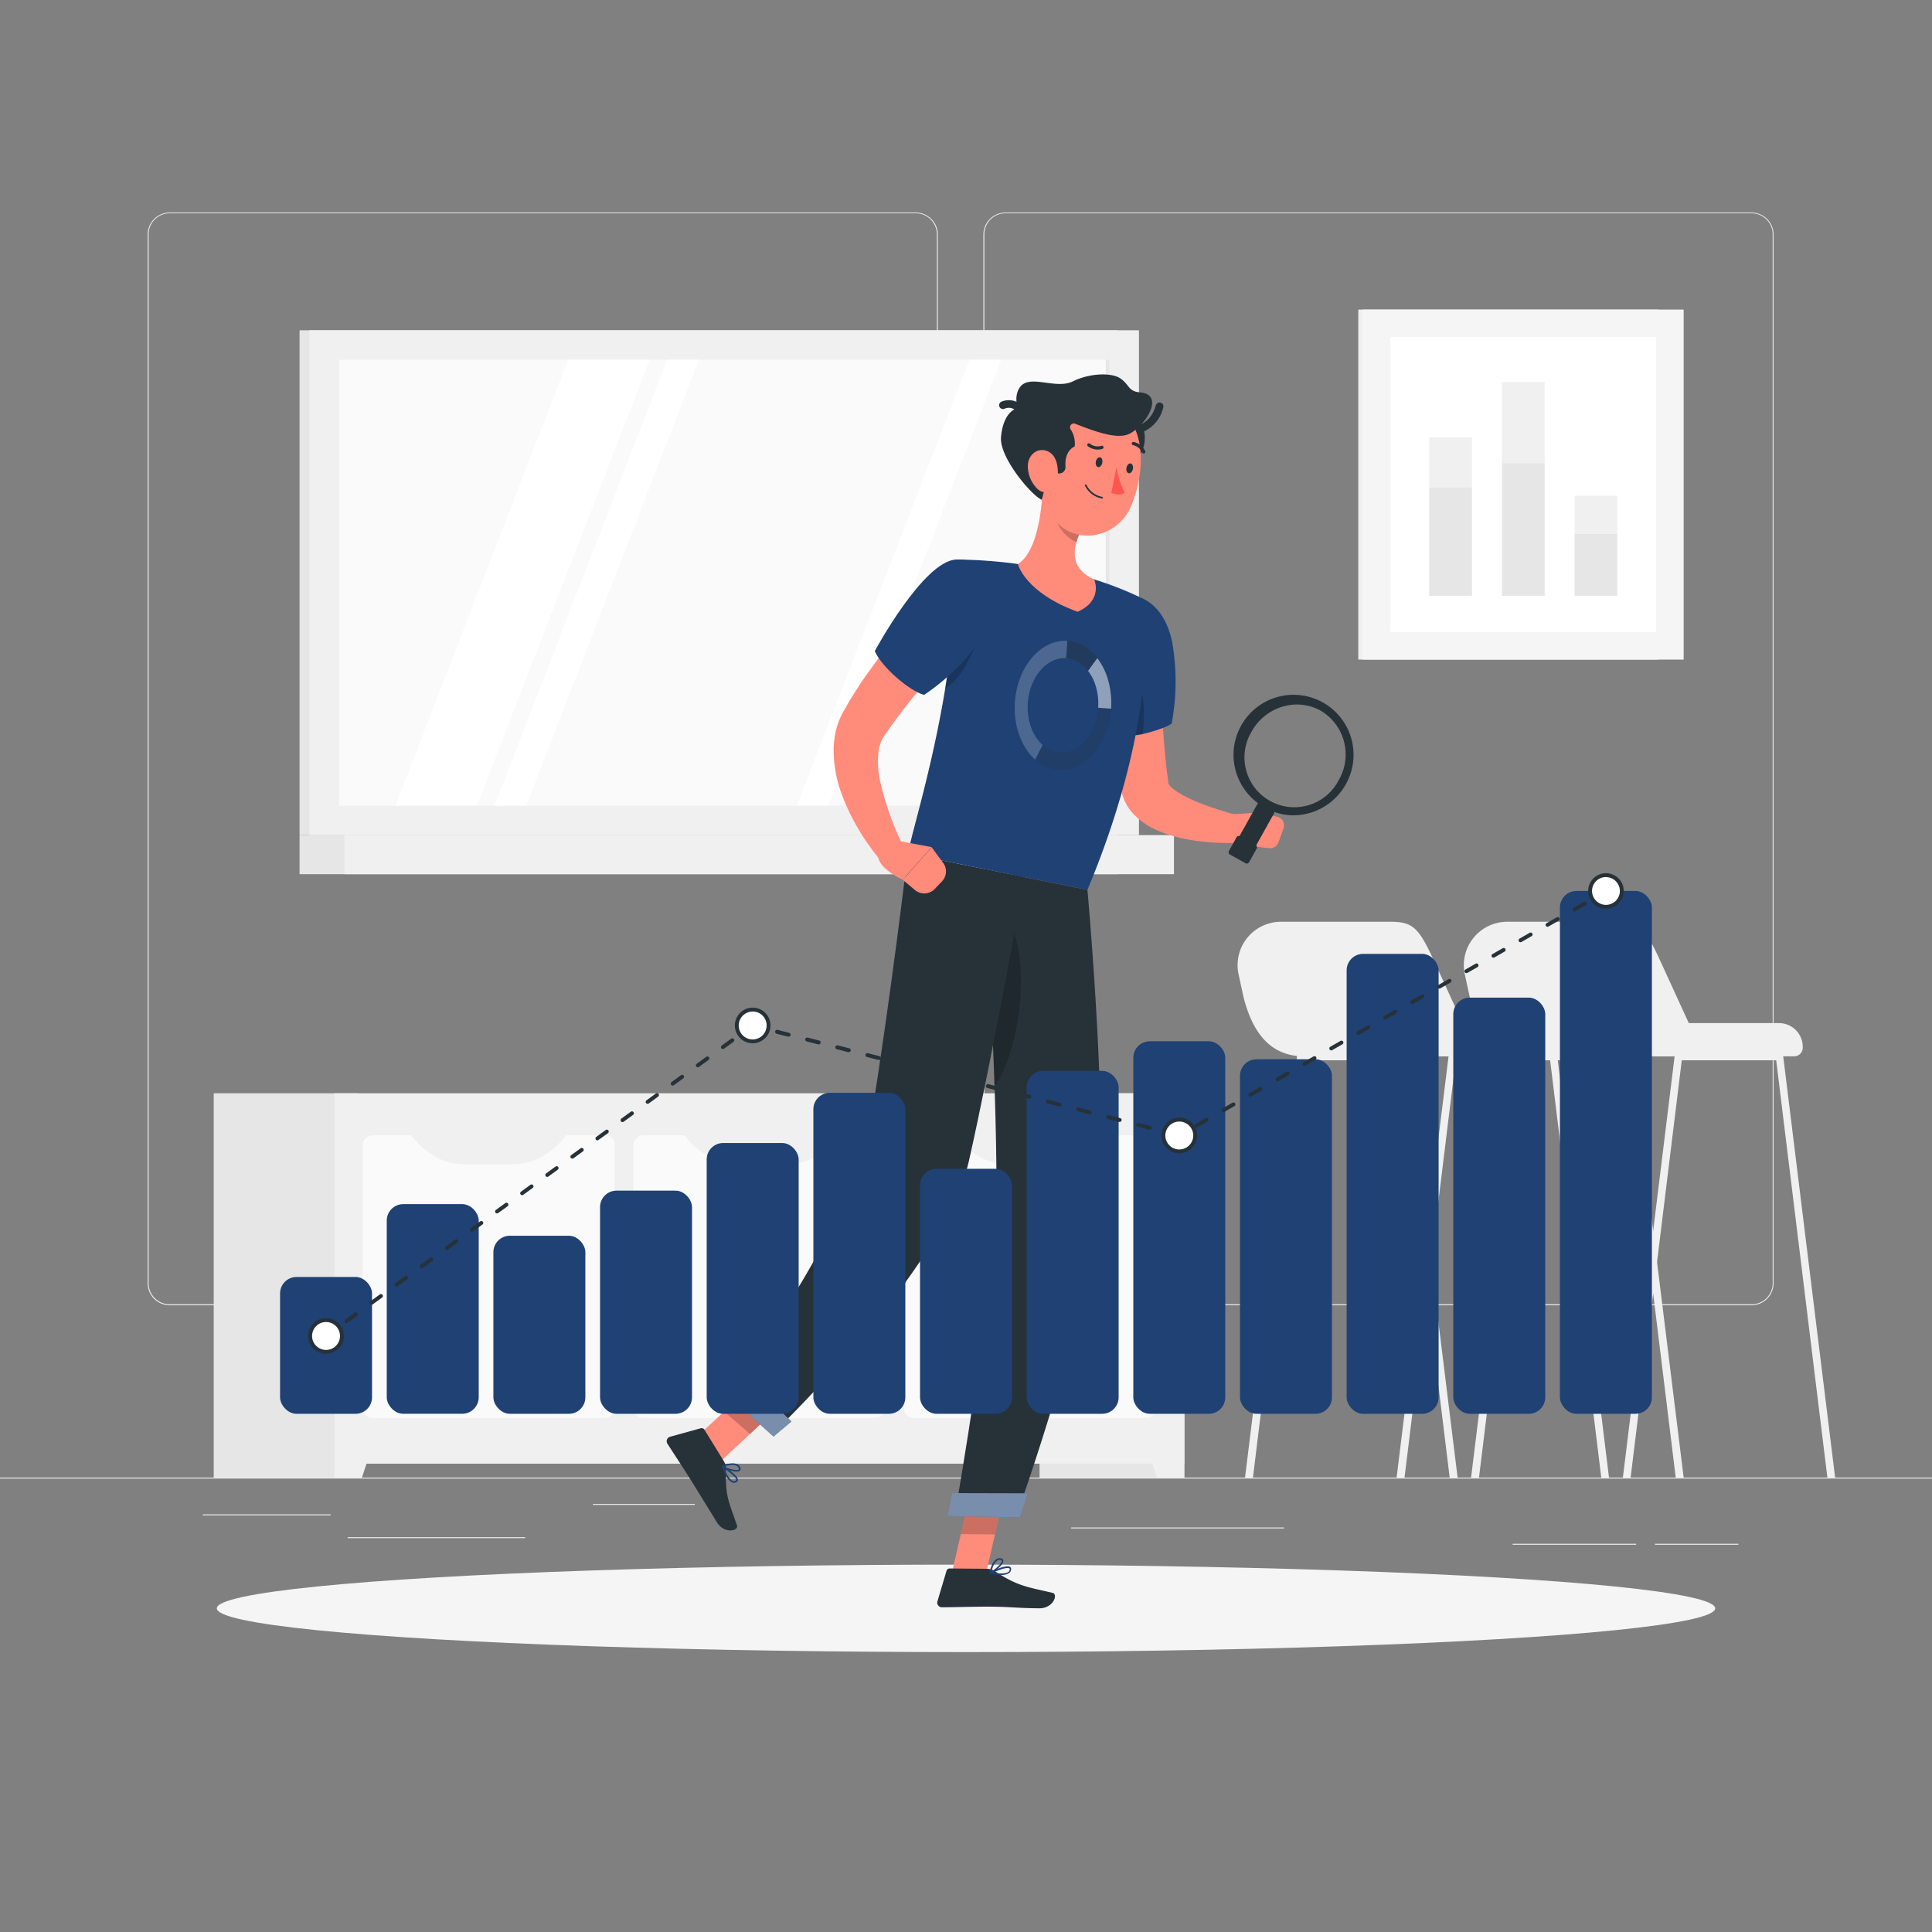 <svg xmlns="http://www.w3.org/2000/svg" viewBox="0 0 500 500"><rect x="0" y="0" width="500" height="500" fill="#808080" stroke="none"/><g id="freepik--background-complete--inject-69"><rect y="382.4" width="500" height="0.25" style="fill:#ebebeb"></rect><rect x="52.46" y="391.92" width="33.12" height="0.25" style="fill:#ebebeb"></rect><rect x="153.44" y="389.21" width="26.39" height="0.25" style="fill:#ebebeb"></rect><rect x="89.97" y="397.82" width="45.92" height="0.25" style="fill:#ebebeb"></rect><rect x="428.3" y="399.53" width="21.6" height="0.25" style="fill:#ebebeb"></rect><rect x="391.47" y="399.53" width="31.97" height="0.25" style="fill:#ebebeb"></rect><rect x="277.21" y="395.31" width="55.12" height="0.25" style="fill:#ebebeb"></rect><path d="M237,337.8H43.91a5.71,5.71,0,0,1-5.7-5.71V60.66A5.71,5.71,0,0,1,43.91,55H237a5.71,5.71,0,0,1,5.71,5.71V332.09A5.71,5.71,0,0,1,237,337.8ZM43.91,55.2a5.46,5.46,0,0,0-5.45,5.46V332.09a5.46,5.46,0,0,0,5.45,5.46H237a5.47,5.47,0,0,0,5.46-5.46V60.66A5.47,5.47,0,0,0,237,55.2Z" style="fill:#ebebeb"></path><path d="M453.31,337.8H260.21a5.72,5.72,0,0,1-5.71-5.71V60.66A5.72,5.72,0,0,1,260.21,55h193.1A5.71,5.71,0,0,1,459,60.66V332.09A5.71,5.71,0,0,1,453.31,337.8ZM260.21,55.2a5.47,5.47,0,0,0-5.46,5.46V332.09a5.47,5.47,0,0,0,5.46,5.46h193.1a5.47,5.47,0,0,0,5.46-5.46V60.66a5.47,5.47,0,0,0-5.46-5.46Z" style="fill:#ebebeb"></path><rect x="77.53" y="85.48" width="211.79" height="130.65" style="fill:#e6e6e6"></rect><rect x="80.07" y="85.48" width="214.69" height="130.65" style="fill:#f0f0f0"></rect><rect x="77.53" y="216.13" width="211.79" height="10.11" style="fill:#e6e6e6"></rect><rect x="89.13" y="216.13" width="214.69" height="10.11" style="fill:#f0f0f0"></rect><rect x="129.7" y="51.08" width="115.42" height="199.45" transform="translate(338.22 -36.6) rotate(90)" style="fill:#fafafa"></rect><polygon points="102.33 208.52 147.04 93.1 168.14 93.1 123.43 208.52 102.33 208.52" style="fill:#fff"></polygon><polygon points="127.97 208.52 172.68 93.1 180.9 93.1 136.19 208.52 127.97 208.52" style="fill:#fff"></polygon><polygon points="206.19 208.52 250.9 93.1 259.13 93.1 214.42 208.52 206.19 208.52" style="fill:#fff"></polygon><rect x="228.94" y="150.32" width="115.42" height="0.97" transform="translate(437.46 -135.85) rotate(90)" style="fill:#e6e6e6"></rect><rect x="269.04" y="282.94" width="37.46" height="99.46" style="fill:#e6e6e6"></rect><polygon points="299.38 382.4 306.5 382.4 306.5 359.62 291.92 359.62 299.38 382.4" style="fill:#f0f0f0"></polygon><rect x="55.31" y="282.94" width="37.46" height="99.46" style="fill:#e6e6e6"></rect><rect x="86.56" y="282.94" width="219.94" height="95.86" style="fill:#f0f0f0"></rect><polygon points="93.67 382.4 86.56 382.4 86.56 359.62 101.13 359.62 93.67 382.4" style="fill:#f0f0f0"></polygon><rect x="89.91" y="297.8" width="73.13" height="65.2" rx="2.41" transform="translate(-203.92 456.87) rotate(-90)" style="fill:#fafafa"></rect><path d="M132.92,301.32H120c-5.6,0-11-3.33-14.81-9.23h42.52C143.88,298,138.52,301.32,132.92,301.32Z" style="fill:#f0f0f0"></path><rect x="159.97" y="297.8" width="73.13" height="65.2" rx="2.41" transform="translate(-133.87 526.93) rotate(-90)" style="fill:#fafafa"></rect><path d="M203.64,301.32h-12.9c-5.61,0-11-3.33-14.81-9.23h42.52C214.59,298,209.24,301.32,203.64,301.32Z" style="fill:#f0f0f0"></path><rect x="230.02" y="297.8" width="73.13" height="65.2" rx="2.41" transform="translate(-63.81 596.98) rotate(-90)" style="fill:#fafafa"></rect><path d="M273.69,301.32h-12.9c-5.6,0-11-3.33-14.81-9.23h42.53C284.65,298,279.3,301.32,273.69,301.32Z" style="fill:#f0f0f0"></path><path d="M461.47,273.18a1,1,0,0,0-1-.79H434.41a1,1,0,0,0-1,.79L420,382.4h2l13.24-108h24.44l13.25,108h2Z" style="fill:#f0f0f0"></path><path d="M422.24,273.18a1,1,0,0,0-1-.79H395.19a1,1,0,0,0-1,.79L380.71,382.4h2.05l13.25-108h24.43l13.24,108h2.05Z" style="fill:#f0f0f0"></path><path d="M441,273.38h-44.9c-8.58,0-13.32-5.82-15.75-15.42l-1.19-5.49a11.24,11.24,0,0,1,11-13.92h28.15c5.83,0,7.37,1.39,11.39,10.17Z" style="fill:#f0f0f0"></path><path d="M416.46,264.78H460.4a6.15,6.15,0,0,1,6.15,6.15v.21a2.24,2.24,0,0,1-2.24,2.24H416.46a0,0,0,0,1,0,0v-8.6a0,0,0,0,1,0,0Z" style="fill:#f0f0f0"></path><path d="M403,273.18a1,1,0,0,0-1-.79H375.91a1,1,0,0,0-1,.79L361.44,382.4h2.05l13.24-108h24.44l13.24,108h2Z" style="fill:#f0f0f0"></path><path d="M363.74,273.18a1,1,0,0,0-1-.79H336.69a1,1,0,0,0-1,.79L322.21,382.4h2.05l13.25-108h24.43l13.24,108h2.05Z" style="fill:#f0f0f0"></path><path d="M382.45,273.38h-44.9c-8.58,0-13.33-5.82-15.75-15.42l-1.19-5.49a11.24,11.24,0,0,1,11-13.92h28.14c5.84,0,7.37,1.39,11.4,10.17Z" style="fill:#f0f0f0"></path><path d="M358,264.78H401.9a6.15,6.15,0,0,1,6.15,6.15v.21a2.24,2.24,0,0,1-2.24,2.24H358a0,0,0,0,1,0,0v-8.6A0,0,0,0,1,358,264.78Z" style="fill:#f0f0f0"></path><rect x="351.53" y="80.12" width="77.67" height="90.58" style="fill:#f0f0f0"></rect><rect x="352.7" y="80.12" width="83.03" height="90.58" style="fill:#f5f5f5"></rect><rect x="356.06" y="91.03" width="76.3" height="68.75" transform="translate(519.62 -268.81) rotate(90)" style="fill:#fff"></rect><rect x="388.68" y="119.83" width="11.06" height="34.35" transform="translate(788.43 274.02) rotate(180)" style="fill:#e6e6e6"></rect><rect x="407.49" y="138.1" width="11.06" height="16.08" transform="translate(826.05 292.28) rotate(180)" style="fill:#e6e6e6"></rect><rect x="407.49" y="128.29" width="11.06" height="9.81" transform="translate(826.05 266.4) rotate(180)" style="fill:#f0f0f0"></rect><rect x="388.68" y="98.89" width="11.06" height="20.95" transform="translate(788.43 218.72) rotate(180)" style="fill:#f0f0f0"></rect><rect x="369.87" y="126.09" width="11.06" height="28.1" transform="translate(750.81 280.27) rotate(180)" style="fill:#e6e6e6"></rect><rect x="369.87" y="113.21" width="11.06" height="12.88" transform="translate(750.81 239.29) rotate(180)" style="fill:#f0f0f0"></rect></g><g id="freepik--Shadow--inject-69"><ellipse id="freepik--path--inject-69" cx="250" cy="416.24" rx="193.89" ry="11.32" style="fill:#f5f5f5"></ellipse></g><g id="freepik--Character--inject-69"><polygon points="246.37 406.96 255.22 407.04 259.94 386.53 251.08 386.45 246.37 406.96" style="fill:#ff8b7b"></polygon><path d="M255.44,406l-9.68-.08a.83.83,0,0,0-.8.6l-2.34,7.85a1.2,1.2,0,0,0,1.16,1.59c3.5,0,8.56-.19,13-.15,5.13.05,6.19.36,12.21.42,3.63,0,4.92-3.64,3.42-4-6.82-1.58-9.12-1.79-14.83-5.54A3.88,3.88,0,0,0,255.44,406Z" style="fill:#263238"></path><polygon points="259.93 386.54 257.51 397.11 248.65 397.03 251.07 386.46 259.93 386.54" style="opacity:0.2"></polygon><path d="M259.1,407.59a14.43,14.43,0,0,1-2.83-.34.21.21,0,0,1-.17-.18.21.21,0,0,1,.12-.21c.42-.21,4.14-2,5.16-1.36a.64.64,0,0,1,.3.56,1.27,1.27,0,0,1-.47,1A3.5,3.5,0,0,1,259.1,407.59ZM257,407c1.92.34,3.38.27,4-.21a.82.82,0,0,0,.32-.69.21.21,0,0,0-.1-.2C260.61,405.52,258.51,406.27,257,407Z" style="fill:#1F4174"></path><path d="M256.31,407.26a.21.21,0,0,1-.13-.05.22.22,0,0,1-.08-.2c0-.16.7-4,2.81-3.74.56.07.71.35.75.57.14,1-2.13,2.92-3.27,3.4Zm2.42-3.58c-1.27,0-1.91,2.07-2.13,3,1.17-.66,2.73-2.16,2.64-2.76,0,0,0-.17-.38-.21Z" style="fill:#1F4174"></path><path d="M300,164.63c.13,5.39.32,11,.58,16.46.12,2.74.27,5.48.46,8.2s.41,5.43.71,8.1q.19,2,.48,4l.13,1c0,.12,0,0,0,.06h0s0,.11,0,.29a4.73,4.73,0,0,0,1.45,1.57,18.81,18.81,0,0,0,2.76,1.73c4.23,2.2,9.6,3.81,14.7,5.25l-.54,6.77a55.18,55.18,0,0,1-9-.2c-1.51-.14-3-.36-4.54-.65a36.94,36.94,0,0,1-4.63-1.17,25.39,25.39,0,0,1-4.79-2,17.38,17.38,0,0,1-4.92-3.92,12.51,12.51,0,0,1-2-3.37c-.14-.32-.25-.67-.36-1l-.14-.52-.12-.45-.23-1.1c-.34-1.46-.63-2.92-.89-4.37-1.05-5.81-1.69-11.55-2.16-17.3-.2-2.87-.41-5.74-.49-8.61s-.19-5.71-.14-8.68Z" style="fill:#ff8b7b"></path><path d="M283.11,165.31c-1.26,10.05,1.06,24.89,1.06,24.89s7,1,12.45-.44,6.6-2.51,6.6-2.51a58.58,58.58,0,0,0,.16-20.93c-2.19-11.35-11.31-15.66-17.62-8.73C284.35,159.16,283.53,162,283.11,165.31Z" style="fill:#1F4174"></path><path d="M284.15,170.16a52.43,52.43,0,0,0-1.36,5.17,141.88,141.88,0,0,0,1.38,14.86,39.08,39.08,0,0,0,11.6-.22c.16-1.92.26-4,.25-6.07C296,174.28,290.37,168.56,284.15,170.16Z" style="opacity:0.2"></path><path d="M318.18,210.77l6.93-.45-.34,8.78a11.11,11.11,0,0,1-8.6-2.7Z" style="fill:#ff8b7b"></path><path d="M332.17,214.38,330.88,218a2.27,2.27,0,0,1-2.41,1.51l-3.7-.42.34-8.78,5.35,1.05A2.3,2.3,0,0,1,332.17,214.38Z" style="fill:#ff8b7b"></path><rect x="322.61" y="207.44" width="4.94" height="12.67" rx="1.18" transform="translate(145.16 -131.2) rotate(29.13)" style="fill:#263238"></rect><rect x="318.67" y="217.21" width="5.98" height="5.4" rx="0.64" transform="translate(147.71 -128.76) rotate(29.13)" style="fill:#263238"></rect><path d="M334.76,211a14.57,14.57,0,0,1-7.11-1.85,15.53,15.53,0,1,1,20.68-6.24h0A15.63,15.63,0,0,1,334.76,211Zm.88-28.68a13.51,13.51,0,0,0-11.71,7,12.91,12.91,0,1,0,22.54,12.56h0a13.18,13.18,0,0,0-4.75-18A12.44,12.44,0,0,0,335.64,182.34Z" style="fill:#263238"></path><path d="M281.43,230.29s4.54,50,3.22,77.35C283.28,336,263.16,392,263.16,392l-16-.34s11-61.63,10.7-89.85c-.3-30.78-3.13-76.87-3.13-76.87Z" style="fill:#263238"></path><path d="M260.52,237.93c-1.83-2.16-3.47-.1-4.85,3.91.57,10.78,1.26,25.34,1.71,39.45C265.19,269.41,266.41,244.92,260.52,237.93Z" style="opacity:0.2"></path><polygon points="245.19 392.33 264.01 392.71 266.02 386.46 246.37 386.41 245.19 392.33" style="fill:#1F4174"></polygon><polygon points="245.19 392.33 264.01 392.71 266.02 386.46 246.37 386.41 245.19 392.33" style="fill:#fff;opacity:0.4"></polygon><polygon points="180.07 372.12 186.77 377.92 201.9 363.86 195.19 358.06 180.07 372.12" style="fill:#ff8b7b"></polygon><path d="M187.36,378.2,182.3,370a.85.85,0,0,0-.93-.37l-7.9,2.18a1.2,1.2,0,0,0-.74,1.82c1.88,2.95,4.7,7.16,7,10.91,2.68,4.37,2.66,4.3,5.81,9.43,1.9,3.11,5.69,2.25,5.19.8-2.28-6.62-3-7.54-2.86-14.37A3.84,3.84,0,0,0,187.36,378.2Z" style="fill:#263238"></path><polygon points="201.89 363.86 194.1 371.11 187.39 365.31 195.19 358.06 201.89 363.86" style="opacity:0.2"></polygon><path d="M188,382.14a14.76,14.76,0,0,1-1.22-2.58.22.22,0,0,1,.07-.24.21.21,0,0,1,.24,0c.4.25,3.89,2.47,3.89,3.67a.63.63,0,0,1-.32.55,1.26,1.26,0,0,1-1.11.14A3.41,3.41,0,0,1,188,382.14Zm-.59-2.13c.73,1.8,1.56,3,2.27,3.25a.81.81,0,0,0,.75-.1c.11-.07.13-.14.13-.19C190.52,382.32,188.76,380.94,187.37,380Z" style="fill:#1F4174"></path><path d="M186.76,379.59a.28.28,0,0,1,0-.13.21.21,0,0,1,.13-.17c.15-.06,3.74-1.51,4.66.4.24.51.08.79-.09.94-.77.65-3.6-.27-4.61-1Zm4.31.17c-.67-1.08-2.76-.52-3.65-.23,1.18.64,3.28,1.16,3.74.78,0,0,.13-.12,0-.44A.41.41,0,0,0,191.07,379.76Z" style="fill:#1F4174"></path><path d="M265.21,227s-8.43,46.84-14.47,73.51c-6.27,27.74-49.84,69.6-49.84,69.6l-12-10.63s31.82-41.56,36.44-69.4c5-30.36,9.59-69.18,9.59-69.18Z" style="fill:#263238"></path><polygon points="186.52 359.54 200.19 371.79 204.84 367.88 190.41 354.01 186.52 359.54" style="fill:#1F4174"></polygon><polygon points="186.52 359.54 200.19 371.79 204.84 367.88 190.41 354.01 186.52 359.54" style="fill:#fff;opacity:0.4"></polygon><path d="M296.06,155.07s5,28.31-14.63,75.22L235,220.92c1.12-7.2,12.62-41.1,12.52-76.11a124.32,124.32,0,0,1,16,1.17,173.7,173.7,0,0,1,19.76,4A88.42,88.42,0,0,1,296.06,155.07Z" style="fill:#1F4174"></path><path d="M287.55,183.4c-.63,9.16-6.76,16.3-13.59,15.84a10.24,10.24,0,0,1-6.07-2.65l1.94-3.78a7.43,7.43,0,0,0,4.44,1.94c5,.34,9.48-4.88,9.93-11.58Z" style="fill:#263238;opacity:0.2"></path><path d="M287.55,183.4l-3.35-.23a15.59,15.59,0,0,0-.51-5.21,12.25,12.25,0,0,0-2.11-4.35l2.39-3.3a17.06,17.06,0,0,1,2.89,6A22,22,0,0,1,287.55,183.4Z" style="fill:#fff;opacity:0.5"></path><path d="M284,170.31l-2.39,3.3A8.79,8.79,0,0,0,279,171.3a7.34,7.34,0,0,0-3.07-1l.31-4.49a9.73,9.73,0,0,1,4.19,1.31A12.24,12.24,0,0,1,284,170.31Z" style="fill:#263238;opacity:0.4"></path><path d="M276.23,165.85l-.31,4.49c-5-.34-9.47,4.89-9.92,11.59-.3,4.35,1.16,8.51,3.83,10.88l-1.94,3.78c-3.65-3.25-5.65-8.93-5.24-14.89C263.27,172.54,269.4,165.39,276.23,165.85Z" style="fill:#fff;opacity:0.2"></path><path d="M246.06,167.77c-.43,3.52-.93,7-1.47,10.31,3.88-1.8,9.18-11.33,8.61-16.58Z" style="opacity:0.2"></path><path d="M269.86,124.13c0,6.61-1.14,18.51-6.44,21.85,0,0,1.79,7.35,15.47,12.35,6.71-3,4.29-8.36,4.29-8.36-6.75-3.13-5.51-8.35-3.27-13Z" style="fill:#ff8b7b"></path><path d="M274,129.35l5.94,7.57a21.39,21.39,0,0,0-1.32,3.39c-2.62-.94-5.75-4.66-5.46-7.56A9.51,9.51,0,0,1,274,129.35Z" style="opacity:0.2"></path><path d="M289.43,122.21c1.24-3,1.42-6.44-1-8.73.15-2,1.63-4.27,3.68-6.06C295.06,105.79,301,117.14,289.43,122.21Z" style="fill:#263238"></path><path d="M292.9,112.5a1,1,0,0,1,0-2h0c.2,0,4.76-.26,6.23-5.6a1,1,0,1,1,1.93.53,9.14,9.14,0,0,1-8.09,7.07Z" style="fill:#263238"></path><path d="M271,114.41c-1.21,8.71-2.36,13.75,1.1,19.05,5.2,8,16.62,6.16,20.4-2,3.41-7.36,4.81-20.37-2.92-25.5A12,12,0,0,0,271,114.41Z" style="fill:#ff8b7b"></path><path d="M270.75,122.13a16.57,16.57,0,0,1,3,.36,1.63,1.63,0,0,0,2-1.71c-.16-2.13.42-4.3,2.37-5.24A6.58,6.58,0,0,0,277,111a1,1,0,0,1,1.16-1.37c4.34,1.68,10.89,4.32,14.18,2.61,4.27-2.22,9.16-10.14,2.71-10.69-3.09-.25-2.74-2-5.07-3.6s-8-1.39-12.33.75-11-1.83-13.54,1.33c-1.89,2.31-.71,5.59-.71,5.59s-3.71.5-4.34,7.5c-.47,5.24,7.93,15.16,10.55,16.22C271.13,123.92,270.75,122.13,270.75,122.13Z" style="fill:#263238"></path><path d="M264.63,108.1a1,1,0,0,1-.94-.67,2.75,2.75,0,0,0-3.82-1.61,1,1,0,0,1-.65-1.89,5,5,0,0,1,3.94.09,5.22,5.22,0,0,1,2.42,2.76,1,1,0,0,1-.62,1.27A1,1,0,0,1,264.63,108.1Z" style="fill:#263238"></path><path d="M283.61,119.45c-.14.7.11,1.34.57,1.43s.95-.4,1.09-1.1-.12-1.34-.58-1.43S283.75,118.75,283.61,119.45Z" style="fill:#263238"></path><path d="M291.53,121.05c-.14.7.12,1.34.57,1.43s.95-.4,1.09-1.1-.12-1.34-.57-1.44S291.67,120.34,291.53,121.05Z" style="fill:#263238"></path><path d="M288.94,120.89a25.71,25.71,0,0,0,2.14,6.67c-1.47.9-3.47,0-3.47,0Z" style="fill:#ff5652"></path><path d="M285.18,129h0a6,6,0,0,1-4.39-3.34.21.21,0,0,1,.11-.27.22.22,0,0,1,.28.12,5.69,5.69,0,0,0,4.09,3.08.21.21,0,0,1,.16.25A.21.21,0,0,1,285.18,129Z" style="fill:#263238"></path><path d="M285.43,115.43a.38.38,0,0,1,.15.23.42.42,0,0,1-.29.51,4.18,4.18,0,0,1-3.77-.7.42.42,0,1,1,.56-.63h0a3.29,3.29,0,0,0,3,.52A.47.47,0,0,1,285.43,115.43Z" style="fill:#263238"></path><path d="M296,117.37a.4.4,0,0,1-.39-.24,3.37,3.37,0,0,0-2.35-1.92.42.42,0,0,1-.36-.47.43.43,0,0,1,.48-.36,4.19,4.19,0,0,1,3,2.39.42.42,0,0,1-.2.56A.38.38,0,0,1,296,117.37Z" style="fill:#263238"></path><path d="M254.49,160.26c-2.08,2.17-4.33,4.5-6.44,6.81s-4.27,4.65-6.33,7a175.18,175.18,0,0,0-11.6,14.52l-1.26,1.83a6.89,6.89,0,0,0-.67,1.16,10.75,10.75,0,0,0-.84,3,24.11,24.11,0,0,0,.48,7.8,74.74,74.74,0,0,0,6.13,17l-5.57,3.88c-1.2-1.39-2.21-2.69-3.22-4.1s-2-2.83-2.84-4.32a53.7,53.7,0,0,1-4.58-9.56,32.47,32.47,0,0,1-2-11.39,21.71,21.71,0,0,1,1.08-6.52,19.54,19.54,0,0,1,1.43-3.22l1.33-2.3c.87-1.51,1.8-2.92,2.72-4.37s1.91-2.82,2.91-4.18c1.95-2.77,4-5.4,6.14-8s4.3-5.11,6.55-7.57,4.49-4.85,7-7.25Z" style="fill:#ff8b7b"></path><path d="M247.47,144.81c-8.47.31-21.08,23.68-21.08,23.68,1.66,4,8.91,10.32,12.76,11.35,0,0,10.07-6.41,15.55-15.89C260.44,154,256.54,144.48,247.47,144.81Z" style="fill:#1F4174"></path><path d="M231.75,217.48l9.36,1.75-7.47,8.44s-6.4-2.83-6.41-6.29Z" style="fill:#ff8b7b"></path><path d="M243.78,228.1l-1.91,2a3.72,3.72,0,0,1-5.05.26l-3.18-2.65,7.47-8.44,3,4.06A3.73,3.73,0,0,1,243.78,228.1Z" style="fill:#ff8b7b"></path><path d="M266,120.45a8.33,8.33,0,0,0,2.35,5.94c2.05,2.1,4.54.61,5.18-2.09.59-2.43.22-6.45-2.43-7.53S266.1,117.74,266,120.45Z" style="fill:#ff8b7b"></path></g><g><rect x="72.48" y="330.48" width="23.8" height="35.41" rx="4.26" style="fill:#1F4174"></rect><rect x="100.09" y="311.63" width="23.8" height="54.25" rx="4.26" style="fill:#1F4174"></rect><rect x="127.69" y="319.81" width="23.8" height="46.08" rx="4.26" style="fill:#1F4174"></rect><rect x="155.29" y="308.14" width="23.8" height="57.75" rx="4.26" style="fill:#1F4174"></rect><rect x="182.89" y="295.81" width="23.8" height="70.08" rx="4.26" style="fill:#1F4174"></rect><rect x="210.5" y="282.81" width="23.8" height="83.08" rx="4.26" style="fill:#1F4174"></rect><rect x="238.1" y="302.48" width="23.8" height="63.41" rx="4.26" style="fill:#1F4174"></rect><rect x="265.7" y="277.14" width="23.8" height="88.75" rx="4.26" style="fill:#1F4174"></rect><rect x="293.3" y="269.48" width="23.8" height="96.41" rx="4.26" style="fill:#1F4174"></rect><rect x="320.91" y="274.14" width="23.8" height="91.75" rx="4.26" style="fill:#1F4174"></rect><rect x="348.51" y="246.86" width="23.8" height="119.03" rx="4.26" style="fill:#1F4174"></rect><rect x="376.11" y="258.19" width="23.8" height="107.7" rx="4.26" style="fill:#1F4174"></rect><rect x="403.71" y="230.58" width="23.8" height="135.31" rx="4.26" style="fill:#1F4174"></rect><path d="M84.39,346.25A.52.52,0,0,1,84,346a.51.51,0,0,1,.11-.7l1.21-.88a.51.51,0,0,1,.7.11.49.49,0,0,1-.11.7l-1.21.88A.53.53,0,0,1,84.39,346.25Z" style="fill:#263238"></path><path d="M89.66,342.41a.49.49,0,0,1-.41-.21.51.51,0,0,1,.11-.7l2.44-1.77a.5.5,0,1,1,.59.81L90,342.31A.46.46,0,0,1,89.66,342.41Zm6.49-4.73a.49.49,0,0,1-.4-.21.5.5,0,0,1,.11-.69L98.3,335a.5.5,0,0,1,.69.11.49.49,0,0,1-.11.7l-2.43,1.77A.47.47,0,0,1,96.15,337.68Zm6.5-4.73a.53.53,0,0,1-.41-.2.51.51,0,0,1,.11-.7l2.44-1.78a.5.5,0,1,1,.59.81l-2.44,1.78A.52.52,0,0,1,102.65,333Zm6.49-4.73a.5.5,0,0,1-.29-.9l2.44-1.77a.49.49,0,1,1,.58.8l-2.43,1.78A.53.53,0,0,1,109.14,328.22Zm6.5-4.72a.52.52,0,0,1-.41-.21.5.5,0,0,1,.12-.7l2.43-1.77a.5.5,0,1,1,.59.81l-2.44,1.77A.53.53,0,0,1,115.64,323.5Zm6.5-4.73a.49.49,0,0,1-.41-.21.51.51,0,0,1,.11-.7l2.44-1.77a.5.5,0,0,1,.69.11.49.49,0,0,1-.11.7l-2.43,1.77A.46.46,0,0,1,122.14,318.77Zm6.49-4.73a.48.48,0,0,1-.4-.21.49.49,0,0,1,.11-.7l2.43-1.77a.5.5,0,0,1,.59.81l-2.44,1.77A.45.45,0,0,1,128.63,314Zm6.5-4.73a.5.5,0,0,1-.3-.9l2.44-1.78a.5.5,0,0,1,.59.81l-2.44,1.77A.46.46,0,0,1,135.13,309.31Zm6.49-4.73a.5.5,0,0,1-.29-.9l2.43-1.77a.49.49,0,0,1,.7.11.5.5,0,0,1-.11.69l-2.44,1.78A.5.5,0,0,1,141.62,304.58Zm6.5-4.73a.5.5,0,0,1-.3-.9l2.44-1.77a.49.49,0,0,1,.7.11.51.51,0,0,1-.11.7l-2.44,1.77A.52.52,0,0,1,148.12,299.85Zm6.49-4.72a.5.5,0,0,1-.4-.21.49.49,0,0,1,.11-.7l2.43-1.77a.5.5,0,0,1,.7.11.51.51,0,0,1-.11.7L154.91,295A.57.57,0,0,1,154.61,295.13Zm6.5-4.73a.49.49,0,0,1-.41-.21.51.51,0,0,1,.11-.7l2.44-1.77a.5.5,0,0,1,.59.81l-2.44,1.77A.46.46,0,0,1,161.11,290.4Zm6.49-4.73a.49.49,0,0,1-.4-.21.48.48,0,0,1,.11-.69l2.43-1.78a.5.5,0,0,1,.59.81l-2.43,1.77A.49.49,0,0,1,167.6,285.67Zm6.5-4.73a.51.51,0,0,1-.41-.2.51.51,0,0,1,.11-.7l2.44-1.78a.5.5,0,0,1,.59.81l-2.44,1.78A.52.52,0,0,1,174.1,280.94Zm6.49-4.73a.51.51,0,0,1-.4-.2.5.5,0,0,1,.11-.7l2.43-1.77a.5.5,0,1,1,.59.8l-2.43,1.78A.55.55,0,0,1,180.59,276.21Zm6.5-4.72a.52.52,0,0,1-.41-.21.51.51,0,0,1,.11-.7l2.44-1.77a.5.5,0,0,1,.7.11.51.51,0,0,1-.11.7l-2.44,1.77A.53.53,0,0,1,187.09,271.49Z" style="fill:#263238"></path><path d="M193.58,266.76a.52.52,0,0,1-.4-.21.5.5,0,0,1,.11-.7l1.21-.88a.49.49,0,0,1,.42-.08l1.45.37a.5.5,0,1,1-.25,1l-1.22-.31-1,.74A.54.54,0,0,1,193.58,266.76Z" style="fill:#263238"></path><path d="M305.16,294.36h-.08l-2.84-.73a.5.5,0,1,1,.25-1l2.76.71a.5.5,0,0,1,.42.24.46.46,0,0,1-.15.66A.84.84,0,0,1,305.16,294.36Zm-7.66-2-.13,0-2.92-.75a.5.5,0,1,1,.25-1l2.92.75a.5.5,0,0,1-.12,1Zm12.14-.55a.49.49,0,0,1-.44-.26.51.51,0,0,1,.19-.68l2.61-1.5a.51.51,0,0,1,.69.19.5.5,0,0,1-.19.68l-2.61,1.5A.59.59,0,0,1,309.64,291.83Zm-19.93-1.46-.13,0-2.92-.75a.5.5,0,1,1,.25-1l2.92.75a.5.5,0,0,1-.12,1Zm-7.79-2-.13,0-2.92-.75a.51.51,0,0,1-.36-.61.5.5,0,0,1,.61-.36l2.92.75a.5.5,0,0,1-.12,1Zm34.7-.53a.49.49,0,0,1-.44-.26.5.5,0,0,1,.19-.68l2.61-1.5a.5.5,0,0,1,.69.19.51.51,0,0,1-.19.68l-2.62,1.5A.51.51,0,0,1,316.62,287.83Zm-42.49-1.48-.12,0-2.92-.75a.5.5,0,0,1-.36-.61.49.49,0,0,1,.61-.36l2.92.75a.5.5,0,0,1-.13,1Zm-7.79-2-.12,0-2.92-.75a.5.5,0,1,1,.25-1l2.92.75a.5.5,0,0,1-.13,1Zm57.25-.51a.49.49,0,0,1-.43-.26.5.5,0,0,1,.18-.68l2.62-1.5a.49.49,0,0,1,.68.19.49.49,0,0,1-.18.68l-2.62,1.5A.55.55,0,0,1,323.59,283.83Zm-65-1.5-.12,0-2.92-.75a.5.5,0,0,1,.25-1l2.92.75a.5.5,0,0,1-.13,1Zm-7.78-2-.13,0-2.92-.75a.5.5,0,0,1,.25-1l2.92.75a.5.5,0,0,1-.12,1Zm79.8-.49a.49.49,0,0,1-.43-.26.49.49,0,0,1,.18-.68l2.62-1.5a.49.49,0,0,1,.68.19.49.49,0,0,1-.18.68l-2.62,1.5A.55.55,0,0,1,330.57,279.83ZM243,278.31l-.13,0-2.92-.75a.5.5,0,1,1,.25-1l2.92.75a.5.5,0,0,1-.12,1Zm-7.79-2-.13,0-2.92-.75a.51.51,0,0,1-.36-.61.5.5,0,0,1,.61-.36l2.92.75a.5.5,0,0,1-.12,1Zm102.36-.47a.49.49,0,0,1-.43-.26.49.49,0,0,1,.18-.68l2.62-1.5a.49.49,0,0,1,.68.19.49.49,0,0,1-.18.68l-2.62,1.5A.55.55,0,0,1,337.55,275.83ZM227.4,274.29l-.12,0-2.93-.75a.5.5,0,0,1-.35-.61.49.49,0,0,1,.6-.36l2.93.75a.5.5,0,0,1-.13,1Zm-7.79-2-.12,0-2.92-.75a.5.5,0,0,1,.25-1l2.92.75a.5.5,0,0,1-.13,1Zm124.92-.45a.49.49,0,0,1-.43-.26.49.49,0,0,1,.18-.68l2.62-1.5a.5.5,0,1,1,.49.87l-2.61,1.5A.59.59,0,0,1,344.53,271.83Zm-132.71-1.56-.12,0-2.92-.75a.5.5,0,1,1,.25-1l2.92.75a.5.5,0,0,1-.13,1Zm-7.78-2-.13,0-2.92-.75a.5.5,0,1,1,.25-1l2.92.75a.5.5,0,0,1-.12,1Zm147.47-.43a.49.49,0,0,1-.44-.26.51.51,0,0,1,.19-.68l2.62-1.5a.49.49,0,0,1,.68.19.5.5,0,0,1-.19.68l-2.61,1.5A.59.59,0,0,1,351.51,267.83Zm7-4a.49.49,0,0,1-.44-.26.5.5,0,0,1,.19-.68l2.61-1.5a.5.5,0,1,1,.5.87l-2.62,1.5A.51.51,0,0,1,358.49,263.83Zm7-4a.49.49,0,0,1-.43-.26.5.5,0,0,1,.18-.68l2.62-1.5a.49.49,0,0,1,.68.19.49.49,0,0,1-.18.68l-2.62,1.5A.55.55,0,0,1,365.46,259.83Zm7-4a.49.49,0,0,1-.43-.26.49.49,0,0,1,.18-.68l2.62-1.5a.49.49,0,0,1,.68.19.49.49,0,0,1-.18.68l-2.62,1.5A.55.55,0,0,1,372.44,255.83Zm7-4a.49.49,0,0,1-.43-.26.49.49,0,0,1,.18-.68l2.62-1.5a.5.5,0,0,1,.5.87l-2.62,1.5A.55.55,0,0,1,379.42,251.83Zm7-4a.49.49,0,0,1-.43-.26.49.49,0,0,1,.18-.68l2.62-1.5a.5.5,0,1,1,.49.87l-2.61,1.5A.59.59,0,0,1,386.4,247.83Zm7-4a.5.5,0,0,1-.44-.26.51.51,0,0,1,.19-.68l2.62-1.5a.49.49,0,0,1,.68.19.5.5,0,0,1-.19.68l-2.61,1.5A.59.59,0,0,1,393.38,243.83Zm7-4a.49.49,0,0,1-.44-.26.5.5,0,0,1,.19-.68l2.61-1.5a.5.5,0,0,1,.69.19.51.51,0,0,1-.19.68l-2.62,1.5A.51.51,0,0,1,400.36,239.83Zm7-4a.49.49,0,0,1-.43-.26.5.5,0,0,1,.19-.68l2.61-1.5a.49.49,0,0,1,.68.19.49.49,0,0,1-.18.68l-2.62,1.5A.55.55,0,0,1,407.33,235.83Z" style="fill:#263238"></path><path d="M414.31,231.83a.49.49,0,0,1-.43-.26.49.49,0,0,1,.18-.68l1.31-.74a.49.49,0,1,1,.49.86l-1.3.75A.55.55,0,0,1,414.31,231.83Z" style="fill:#263238"></path><path d="M88.49,345.75a4.11,4.11,0,1,1-4.1-4.11A4.11,4.11,0,0,1,88.49,345.75Z" style="fill:#fff"></path><path d="M84.39,350.35a4.61,4.61,0,1,1,4.6-4.6A4.62,4.62,0,0,1,84.39,350.35Zm0-8.21a3.61,3.61,0,1,0,3.6,3.61A3.61,3.61,0,0,0,84.39,342.14Z" style="fill:#263238"></path><circle cx="194.8" cy="265.37" r="4.1" style="fill:#fff"></circle><path d="M194.8,270a4.61,4.61,0,1,1,4.6-4.61A4.62,4.62,0,0,1,194.8,270Zm0-8.21a3.61,3.61,0,1,0,3.6,3.6A3.61,3.61,0,0,0,194.8,261.77Z" style="fill:#263238"></path><circle cx="305.2" cy="293.87" r="4.1" style="fill:#fff"></circle><path d="M305.21,298.47a4.61,4.61,0,1,1,4.6-4.6A4.62,4.62,0,0,1,305.21,298.47Zm0-8.21a3.61,3.61,0,1,0,3.6,3.61A3.61,3.61,0,0,0,305.21,290.26Z" style="fill:#263238"></path><circle cx="415.61" cy="230.58" r="4.1" style="fill:#fff"></circle><path d="M415.61,235.18a4.6,4.6,0,1,1,4.61-4.6A4.61,4.61,0,0,1,415.61,235.18Zm0-8.2a3.6,3.6,0,1,0,3.61,3.6A3.6,3.6,0,0,0,415.61,227Z" style="fill:#263238"></path></g></svg>